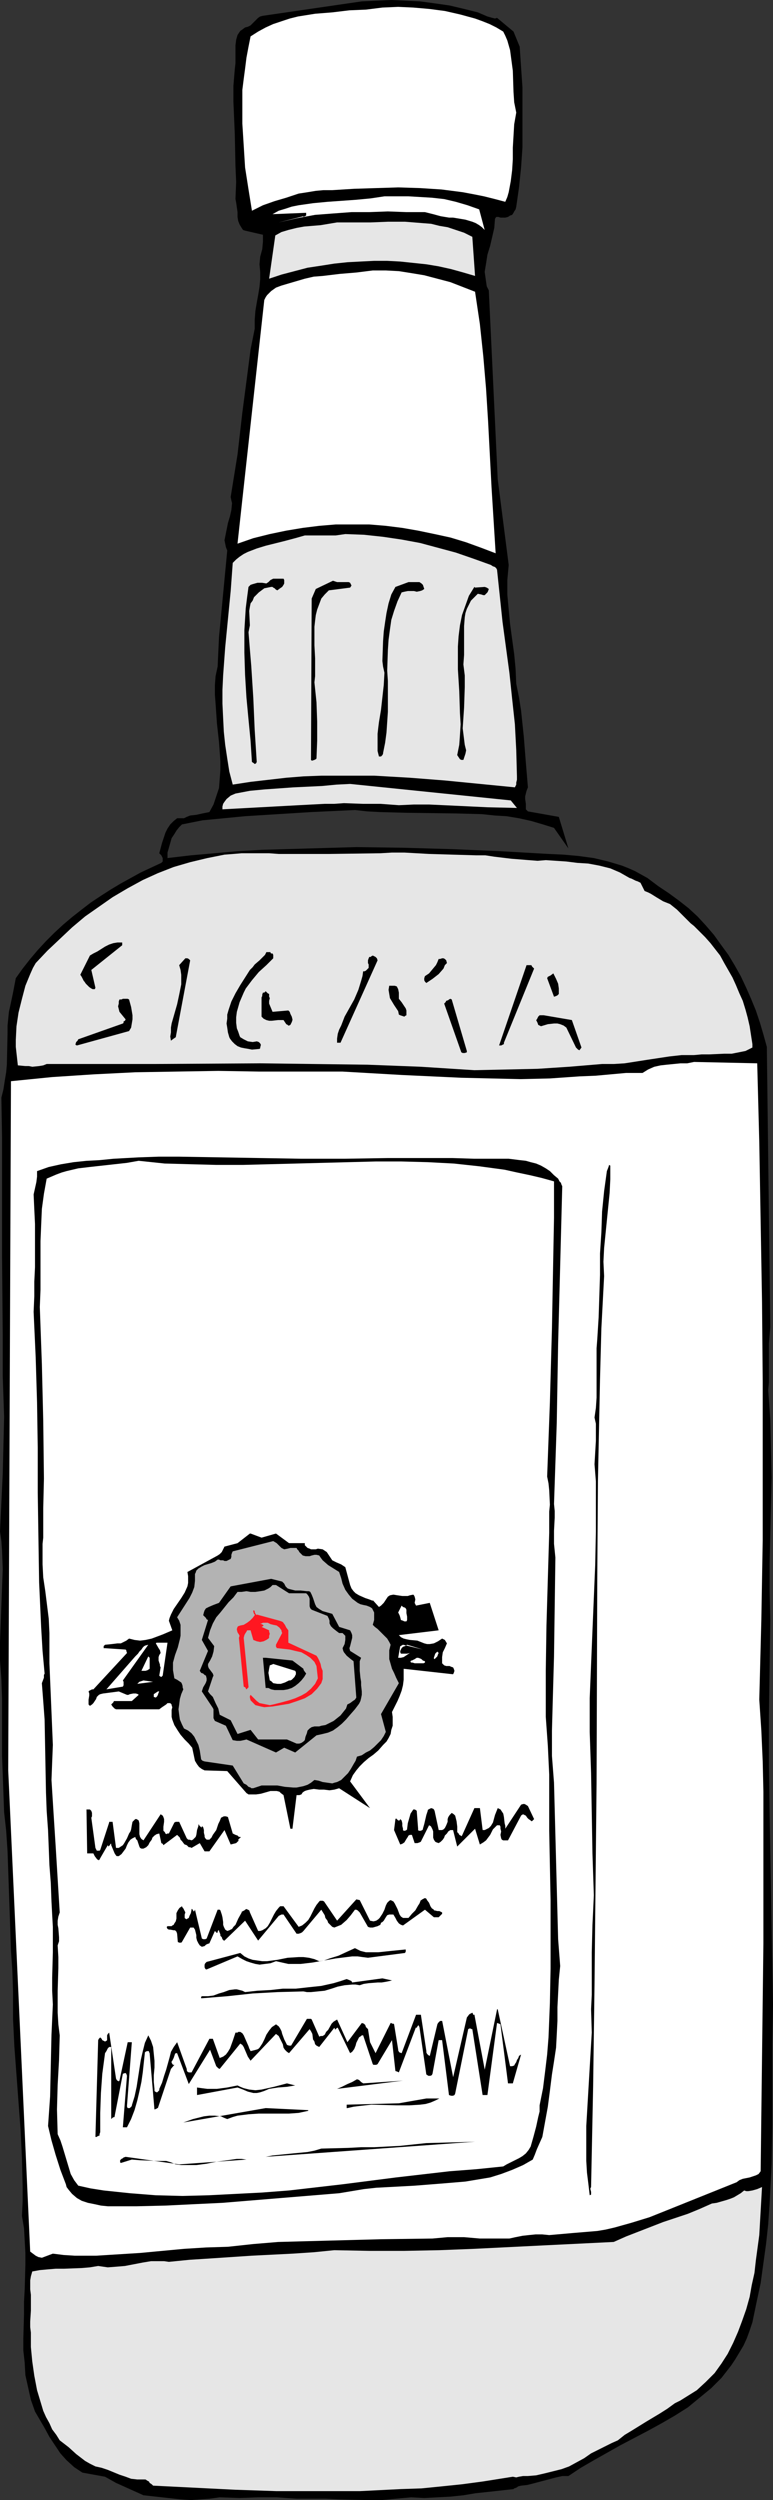 <?xml version="1.0" encoding="UTF-8" standalone="no"?>
<svg
   version="1.0"
   width="48.159mm"
   height="155.711mm"
   id="svg57"
   sodipodi:docname="Alcoholic Beverages 08.wmf"
   xmlns:inkscape="http://www.inkscape.org/namespaces/inkscape"
   xmlns:sodipodi="http://sodipodi.sourceforge.net/DTD/sodipodi-0.dtd"
   xmlns="http://www.w3.org/2000/svg"
   xmlns:svg="http://www.w3.org/2000/svg">
  <rect width="100%" height="100%" fill="#333333" stroke="none"/>
  <sodipodi:namedview
     id="namedview57"
     pagecolor="#ffffff"
     bordercolor="#000000"
     borderopacity="0.25"
     inkscape:showpageshadow="2"
     inkscape:pageopacity="0.0"
     inkscape:pagecheckerboard="0"
     inkscape:deskcolor="#d1d1d1"
     inkscape:document-units="mm" />
  <defs
     id="defs1">
    <pattern
       id="WMFhbasepattern"
       patternUnits="userSpaceOnUse"
       width="6"
       height="6"
       x="0"
       y="0" />
  </defs>
  <path
     style="fill:#000000;fill-opacity:1;fill-rule:evenodd;stroke:none"
     d="M 85.19,0.323 88.585,0.162 92.141,0 l 3.395,0.162 3.395,0.162 3.556,0.485 3.395,0.485 3.395,0.808 3.233,0.808 1.132,0.485 1.132,0.485 1.132,0.323 0.647,0.162 0.485,-0.162 3.88,3.232 1.455,3.555 0.323,4.848 0.323,4.686 v 4.686 4.686 4.848 l -0.323,4.686 -0.485,4.686 -0.647,4.525 -0.162,0.646 -0.323,0.485 -0.162,0.323 -0.323,0.485 -0.485,0.162 -0.485,0.323 -0.647,0.162 h -0.485 -0.647 l -0.485,-0.162 h -0.485 l -0.162,0.162 -0.162,0.323 -0.162,2.101 -0.485,2.101 -0.485,2.101 -0.647,2.101 -0.323,2.101 -0.323,1.939 0.162,1.131 0.162,1.131 0.162,1.131 0.485,0.97 2.101,44.438 2.586,20.199 -0.162,1.778 -0.162,1.778 v 3.393 l 0.323,3.555 0.323,3.393 0.485,3.555 0.485,3.555 0.323,3.393 0.162,3.555 0.647,3.232 0.485,3.07 0.323,3.07 0.323,3.07 0.485,6.14 0.485,5.817 -0.323,0.808 -0.162,0.646 -0.162,0.646 v 0.646 l 0.162,1.131 v 0.485 0.485 0.323 l 0.162,0.162 0.162,0.162 0.162,0.162 7.274,1.293 2.263,7.433 -3.395,-4.848 v 0 l -2.586,-0.808 -2.748,-0.808 -2.91,-0.646 -2.91,-0.485 -2.748,-0.162 -3.071,-0.323 -5.981,-0.162 -11.962,-0.162 -5.981,-0.162 -3.071,-0.162 -2.91,-0.323 -10.346,0.485 -10.346,0.646 -5.173,0.323 -5.011,0.485 -5.011,0.485 -4.85,0.97 -0.647,0.646 -0.647,0.808 -0.485,0.808 -0.647,0.97 -0.323,1.131 -0.323,1.131 -0.323,1.131 v 1.293 l 5.496,-0.646 5.496,-0.485 5.496,-0.485 5.658,-0.323 11.154,-0.323 11.154,-0.323 11.316,0.162 11.316,0.323 11.316,0.485 11.316,0.646 3.556,0.162 3.556,0.323 3.556,0.485 3.395,0.808 1.617,0.485 1.617,0.485 1.617,0.646 1.455,0.646 1.455,0.808 1.455,0.808 1.293,0.97 1.293,0.97 2.425,1.616 2.425,1.778 2.263,1.778 2.101,1.939 1.94,2.101 1.94,2.262 1.617,2.262 1.778,2.424 1.455,2.424 1.455,2.585 1.293,2.747 1.132,2.585 1.132,2.747 0.97,2.909 0.808,2.747 0.808,2.909 0.808,65.929 -0.162,1.939 -0.162,1.939 v 3.717 3.555 1.939 l -0.162,1.778 0.485,6.948 0.162,6.787 0.162,6.787 -0.162,6.787 -0.162,6.625 -0.162,6.787 v 6.625 l 0.162,6.787 -0.162,11.311 -0.162,11.473 v 11.311 l 0.162,11.311 0.808,45.084 -0.162,9.372 v 18.906 l -0.162,9.372 -0.485,9.372 -0.323,4.686 -0.485,4.525 -0.647,4.686 -0.647,4.686 -0.97,4.525 -0.97,4.686 -0.647,1.939 -0.647,1.778 -0.808,1.778 -0.97,1.616 -0.97,1.616 -0.97,1.454 -1.132,1.454 -1.132,1.454 -2.425,2.424 -2.748,2.262 -2.748,2.262 -3.071,1.939 -3.071,1.778 -3.233,1.778 -6.466,3.393 -6.304,3.555 -3.071,1.778 -2.91,1.939 h -1.455 l -1.455,0.323 -5.496,1.454 -1.293,0.323 -1.455,0.162 -0.647,0.162 -0.485,0.323 -0.485,0.162 -0.162,0.162 -2.91,0.323 -2.91,0.323 -3.071,0.323 -2.91,0.485 -3.071,0.323 -3.071,0.162 -3.071,0.162 -3.071,-0.162 -3.556,0.323 -3.395,0.323 h -3.395 l -6.628,-0.162 -3.233,-0.162 H 73.228 69.834 l -2.425,-0.162 -2.263,-0.162 h -4.365 l -4.365,0.162 -4.688,-0.162 -2.263,0.323 -2.263,0.162 -2.263,0.162 -2.425,-0.162 -4.365,-0.485 -4.365,-0.485 -6.466,-2.909 -2.586,-1.454 -5.335,-0.97 -0.97,-0.646 -0.97,-0.646 -1.778,-1.616 -1.455,-1.616 -1.293,-1.939 -1.293,-1.939 -1.132,-2.101 -2.263,-3.878 -0.97,-2.747 -0.647,-2.909 -0.647,-2.909 -0.162,-2.909 -0.323,-2.909 v -2.747 l 0.162,-5.817 v -2.909 l 0.162,-2.909 0.162,-5.817 v -2.747 l -0.162,-2.909 -0.162,-2.909 -0.485,-2.909 0.162,-3.393 v -3.393 l -0.162,-6.787 -0.323,-6.625 -0.97,-13.089 -0.485,-6.464 -0.323,-6.625 v -3.232 -3.232 L 2.91,463.928 2.586,459.242 2.263,449.708 1.94,440.497 1.778,435.811 1.455,430.964 0.97,426.601 0.808,422.076 0.647,417.713 0.485,413.35 v -8.888 -4.525 L 0.323,395.252 0,390.889 v -4.363 L 0.323,377.962 0.485,373.599 0.647,369.397 0.485,365.034 0.323,362.772 0,360.51 l 0.323,-6.787 0.323,-6.787 0.162,-6.625 0.162,-6.787 -0.323,-9.534 v -9.372 L 0.485,295.873 v -18.583 -9.372 l -0.162,-9.534 0.485,-1.939 0.323,-2.101 0.323,-1.939 0.162,-1.778 0.162,-7.433 v -1.778 l 0.162,-1.616 0.162,-1.616 0.323,-1.454 0.647,-3.07 0.647,-3.393 1.617,-2.262 1.778,-2.262 1.778,-2.101 1.94,-2.101 1.94,-1.939 2.101,-1.939 2.101,-1.778 2.263,-1.778 2.101,-1.616 2.425,-1.616 2.263,-1.454 2.425,-1.454 4.688,-2.585 4.85,-2.262 0.323,-0.323 v -0.323 -0.323 -0.162 l -0.323,-0.646 -0.485,-0.485 0.647,-2.424 0.808,-2.424 0.485,-0.97 0.647,-0.97 0.808,-0.808 0.808,-0.646 h 1.617 l 0.647,-0.323 0.808,-0.323 1.455,-0.162 1.455,-0.323 1.617,-0.323 0.97,-1.778 0.647,-1.939 0.647,-1.939 0.162,-2.101 0.162,-2.101 v -2.101 l -0.162,-2.262 -0.162,-2.262 -0.485,-4.363 -0.323,-4.686 -0.162,-2.101 v -2.262 l 0.162,-2.101 0.485,-2.262 0.323,-6.948 0.647,-6.787 1.293,-13.574 -0.323,-0.808 -0.162,-0.808 -0.162,-0.808 0.162,-0.808 0.323,-1.616 0.323,-1.616 0.485,-1.616 0.323,-1.454 0.162,-1.616 -0.162,-0.646 -0.162,-0.808 0.808,-5.009 0.808,-5.009 1.132,-9.857 1.293,-9.857 0.647,-5.009 0.97,-4.848 v -2.101 l 0.162,-2.101 0.323,-1.939 0.323,-1.778 0.323,-1.939 0.162,-1.778 v -1.778 l -0.162,-1.778 0.162,-1.778 0.485,-1.778 0.162,-1.778 V 56.072 55.264 L 57.71,54.295 57.225,54.133 56.901,53.648 56.416,52.84 56.093,52.032 55.931,51.063 V 49.932 L 55.608,47.669 55.447,46.861 55.608,42.822 55.447,39.105 55.285,31.51 54.962,23.915 V 20.199 l 0.323,-3.878 0.162,-1.454 v -1.293 -1.454 -1.454 L 55.608,9.372 55.931,8.241 56.255,7.756 56.578,7.272 57.063,6.948 57.71,6.464 58.356,6.302 59.003,5.979 59.973,5.009 60.781,4.201 61.266,3.878 61.913,3.717 Z"
     id="path1" />
  <path
     style="fill:#ffffff;fill-opacity:1;fill-rule:evenodd;stroke:none"
     d="m 90.04,1.778 3.718,-0.162 3.556,0.162 3.718,0.323 3.718,0.485 3.556,0.808 3.556,0.97 1.778,0.646 1.617,0.646 1.617,0.808 1.617,0.97 0.485,0.97 0.485,1.131 0.323,1.131 0.323,1.131 0.323,2.424 0.323,2.424 0.162,5.009 0.162,2.424 0.485,2.424 -0.485,2.747 -0.162,2.747 -0.162,2.747 v 2.747 l -0.162,2.585 -0.323,2.585 -0.485,2.585 -0.323,1.131 -0.485,1.131 -2.425,-0.646 -2.586,-0.646 -2.425,-0.485 -2.586,-0.485 -5.011,-0.646 -5.011,-0.323 -5.173,-0.162 -5.173,0.162 -5.173,0.162 -5.173,0.323 h -0.97 -1.132 l -1.778,0.162 -1.94,0.323 -2.101,0.323 -2.91,0.97 -2.748,0.808 -2.748,0.97 -1.293,0.646 -1.293,0.646 -0.808,-5.009 -0.808,-5.171 -0.323,-5.171 -0.323,-5.171 v -5.333 -2.585 l 0.323,-2.585 0.323,-2.424 0.323,-2.585 0.485,-2.585 0.485,-2.424 1.778,-1.131 1.778,-0.97 1.778,-0.808 1.94,-0.646 1.94,-0.646 1.94,-0.485 4.041,-0.646 4.041,-0.323 4.041,-0.485 3.88,-0.162 z"
     id="path2" />
  <path
     style="fill:#ffffff;fill-opacity:1;fill-rule:evenodd;stroke:none"
     d="m 90.525,46.215 h 5.658 l 2.748,0.162 2.748,0.162 2.91,0.323 2.748,0.646 2.748,0.808 2.748,0.97 1.293,4.848 -0.647,-0.646 -0.647,-0.485 -0.808,-0.485 -0.808,-0.323 -1.617,-0.485 -1.94,-0.323 -0.97,-0.162 h -0.97 l -1.94,-0.323 -1.778,-0.485 -1.94,-0.485 h -4.365 l -4.365,-0.162 -4.365,0.162 h -4.203 l -4.365,0.323 -4.203,0.323 -4.365,0.808 -4.203,0.97 5.819,-1.454 v 0.162 l 0.323,-0.162 0.323,-0.162 v -0.323 -0.323 l -7.921,0.323 1.455,-0.808 1.617,-0.485 1.455,-0.485 1.617,-0.323 3.395,-0.485 3.395,-0.323 6.789,-0.485 3.395,-0.323 z"
     id="path3" />
  <path
     style="fill:#e6e6e6;fill-opacity:1;fill-rule:evenodd;stroke:none"
     d="m 79.371,52.356 h 3.88 4.041 l 4.041,-0.162 h 4.041 l 4.041,0.323 2.101,0.162 1.94,0.485 1.94,0.323 1.94,0.646 1.94,0.646 1.94,0.97 0.647,9.211 -2.748,-0.808 -2.91,-0.808 -2.91,-0.646 -2.91,-0.485 -3.071,-0.323 -3.071,-0.323 -3.071,-0.162 h -3.071 l -3.233,0.162 -3.071,0.162 -3.071,0.323 -3.071,0.485 -3.233,0.485 -3.071,0.808 -3.071,0.808 -2.91,0.97 1.455,-10.18 1.455,-0.808 1.617,-0.485 1.94,-0.485 1.778,-0.323 1.94,-0.162 1.94,-0.162 1.94,-0.323 z"
     id="path4" />
  <path
     style="fill:#ffffff;fill-opacity:1;fill-rule:evenodd;stroke:none"
     d="m 87.777,63.667 h 3.071 l 3.071,0.162 3.071,0.485 2.91,0.485 3.071,0.808 3.071,0.808 2.91,1.131 2.91,1.131 1.132,7.595 0.808,7.595 0.647,7.595 0.485,7.756 0.808,15.513 0.97,15.513 -3.395,-1.293 -3.556,-1.293 -3.718,-1.131 -3.718,-0.808 -3.88,-0.808 -3.718,-0.646 -3.88,-0.485 -3.88,-0.323 h -4.041 -3.88 l -3.88,0.323 -3.88,0.485 -3.88,0.646 -3.88,0.808 -3.88,0.97 -3.718,1.293 1.132,-10.342 5.173,-47.023 0.323,-0.646 0.323,-0.485 0.97,-0.97 1.132,-0.808 1.293,-0.485 2.748,-0.808 2.748,-0.808 2.101,-0.485 2.101,-0.162 4.041,-0.485 3.88,-0.323 z"
     id="path5" />
  <path
     style="fill:#e6e6e6;fill-opacity:1;fill-rule:evenodd;stroke:none"
     d="m 81.311,125.718 4.365,0.162 4.526,0.485 4.365,0.646 4.365,0.808 4.203,1.131 4.203,1.131 4.203,1.454 4.041,1.454 0.485,0.323 0.485,0.162 0.323,0.323 0.162,0.323 0.647,6.14 0.647,6.14 0.808,5.979 0.808,5.979 0.647,6.14 0.647,5.979 0.323,6.14 0.162,6.14 v 0.808 l -0.162,0.646 v 0.485 l -0.323,0.646 -16.488,-1.616 -8.244,-0.646 -8.406,-0.485 h -4.041 -4.203 -4.203 l -4.203,0.162 -4.041,0.323 -4.203,0.485 -4.203,0.485 -4.203,0.646 -0.808,-3.07 -0.485,-3.07 -0.485,-3.232 -0.323,-3.07 -0.162,-3.232 -0.162,-3.393 v -3.232 l 0.162,-3.393 0.485,-6.625 0.647,-6.625 0.647,-6.625 0.485,-6.625 0.808,-0.808 0.808,-0.646 0.97,-0.646 0.97,-0.485 2.101,-0.808 2.101,-0.646 4.526,-1.131 2.425,-0.646 2.263,-0.646 h 2.586 2.425 2.263 z"
     id="path6" />
  <path
     style="fill:#000000;fill-opacity:1;fill-rule:evenodd;stroke:none"
     d="m 64.984,136.221 h 1.778 l 0.162,0.323 v 0.485 0.323 l -0.162,0.323 -0.323,0.485 -0.485,0.323 -0.647,0.485 -0.323,-0.162 -0.162,-0.162 -0.162,-0.162 -0.323,-0.162 -0.162,-0.162 h -0.323 l -0.808,0.162 -0.808,0.162 -0.647,0.485 -0.647,0.485 -0.485,0.485 -0.647,0.646 -0.323,0.808 -0.485,0.646 -0.162,0.808 -0.162,0.97 0.162,3.393 -0.162,0.808 -0.162,0.808 0.323,4.04 0.323,3.878 0.485,7.595 0.323,7.433 0.485,7.595 -0.162,0.323 -0.323,0.162 -0.162,-0.162 -0.485,-0.323 -0.323,-5.009 -0.485,-5.009 -0.485,-5.171 -0.323,-5.333 -0.162,-5.171 v -5.332 l 0.323,-5.171 0.323,-2.585 0.323,-2.424 0.485,-0.485 0.485,-0.162 1.132,-0.323 h 1.132 l 0.97,0.162 0.485,-0.323 0.485,-0.485 0.647,-0.323 h 0.323 z"
     id="path7" />
  <path
     style="fill:#000000;fill-opacity:1;fill-rule:evenodd;stroke:none"
     d="m 79.371,137.029 h 2.425 0.323 l 0.323,0.162 0.162,0.323 0.162,0.323 -0.323,0.485 -5.011,0.646 -0.97,0.97 -0.808,0.97 -0.485,1.293 -0.485,1.293 -0.323,1.293 -0.162,1.293 -0.162,1.454 v 1.454 2.909 l 0.162,3.07 v 2.909 1.293 l -0.162,1.454 0.485,4.686 0.162,4.525 v 4.525 l -0.162,4.201 -0.162,0.162 -0.323,0.162 -0.485,0.162 h -0.162 l -0.162,-0.162 0.162,-37.974 0.97,-2.262 4.041,-1.939 z"
     id="path8" />
  <path
     style="fill:#000000;fill-opacity:1;fill-rule:evenodd;stroke:none"
     d="m 96.183,137.029 h 2.586 l 0.485,0.323 0.323,0.323 0.162,0.485 0.162,0.485 -0.485,0.323 -0.485,0.162 -0.808,0.162 -0.647,-0.162 h -1.455 l -0.808,0.162 -0.647,0.162 -0.97,2.101 -0.808,2.262 -0.647,2.101 -0.323,2.262 -0.323,2.424 -0.162,2.424 -0.162,4.848 0.162,2.424 v 7.272 l -0.162,2.424 -0.162,2.424 -0.323,2.424 -0.485,2.424 v 0.162 l -0.162,0.323 -0.323,0.323 h -0.162 -0.323 l -0.323,-1.293 v -1.293 -1.293 -1.454 l 0.162,-1.454 0.162,-1.293 0.485,-2.909 0.323,-2.909 0.323,-2.909 0.162,-2.909 -0.323,-1.454 -0.162,-1.293 0.162,-4.686 0.162,-2.262 0.323,-2.262 0.323,-2.101 0.485,-2.262 0.647,-2.101 0.97,-1.778 z"
     id="path9" />
  <path
     style="fill:#000000;fill-opacity:1;fill-rule:evenodd;stroke:none"
     d="m 111.863,138.322 2.263,-0.162 0.485,0.162 0.485,0.323 -0.162,0.485 -0.162,0.323 -0.323,0.323 -0.323,0.323 h -0.323 l -0.485,-0.162 -0.808,-0.162 -0.808,0.808 -0.808,0.808 -0.485,0.97 -0.485,0.97 -0.323,0.97 -0.162,0.97 -0.162,2.101 v 2.262 2.262 2.262 l -0.162,2.262 0.323,2.585 v 2.747 l -0.162,4.848 -0.162,2.424 -0.162,2.424 0.323,2.585 0.162,1.293 0.323,1.293 -0.162,0.808 -0.162,0.485 -0.323,0.97 h -0.485 l -0.323,-0.162 -0.323,-0.485 -0.323,-0.485 0.485,-2.424 0.162,-2.262 0.162,-2.585 -0.162,-2.585 -0.162,-5.171 -0.323,-5.171 v -2.585 -2.747 l 0.162,-2.424 0.323,-2.585 0.485,-2.424 0.808,-2.262 0.808,-2.262 1.293,-2.101 z"
     id="path10" />
  <path
     style="fill:#e6e6e6;fill-opacity:1;fill-rule:evenodd;stroke:none"
     d="m 82.442,184.537 37.826,3.878 1.455,1.778 -6.951,-0.162 -6.789,-0.323 -6.951,-0.323 h -3.556 l -3.556,0.162 -4.365,-0.323 h -4.203 l -4.365,-0.162 -2.263,0.162 h -2.263 l -6.143,0.323 -5.981,0.323 -5.981,0.323 -5.981,0.323 v -0.646 l 0.162,-0.646 0.323,-0.485 0.485,-0.646 0.97,-0.808 1.132,-0.485 3.395,-0.646 3.395,-0.323 6.789,-0.485 6.789,-0.323 3.395,-0.323 z"
     id="path11" />
  <path
     style="fill:#e6e6e6;fill-opacity:1;fill-rule:evenodd;stroke:none"
     d="m 65.631,201.019 h 11.962 l 11.962,-0.162 2.748,-0.162 h 2.91 l 5.819,0.323 5.496,0.162 5.658,0.162 h 2.101 l 2.101,0.323 4.041,0.485 4.041,0.323 2.101,0.162 1.94,-0.162 2.425,0.162 2.425,0.162 2.586,0.323 2.586,0.162 2.586,0.485 2.586,0.646 1.132,0.485 1.132,0.485 1.132,0.646 1.132,0.646 0.485,0.162 0.323,0.162 0.647,0.323 0.485,0.162 0.647,0.323 0.97,1.939 0.808,0.323 0.647,0.323 1.293,0.808 1.617,0.97 0.808,0.323 0.808,0.323 0.808,0.646 0.808,0.646 1.293,1.293 1.293,1.293 0.647,0.646 0.808,0.646 1.293,1.293 1.293,1.293 1.293,1.454 1.132,1.454 1.132,1.454 0.97,1.778 1.94,3.393 0.808,1.778 0.808,1.939 0.808,1.778 0.647,2.101 0.485,1.778 0.485,2.101 0.323,2.101 0.323,2.101 v 0.808 l -1.617,0.808 -1.617,0.323 -1.617,0.323 h -1.778 l -3.556,0.162 h -1.778 l -1.778,0.162 h -2.91 l -2.91,0.323 -5.335,0.808 -5.173,0.808 -2.586,0.162 h -2.748 l -7.759,0.646 -7.436,0.485 -7.436,0.162 -7.436,0.162 -12.609,-0.808 -12.609,-0.485 -12.609,-0.162 -12.609,-0.162 -25.218,0.162 H 10.992 l -0.808,0.323 -0.97,0.162 -1.617,0.162 -0.808,-0.162 H 5.981 L 4.203,250.789 4.041,249.335 3.88,247.881 3.718,246.426 v -1.616 l 0.162,-3.232 0.485,-3.232 0.808,-3.232 0.808,-3.07 1.132,-2.747 0.647,-1.454 0.647,-1.131 2.748,-2.909 2.91,-2.747 2.91,-2.747 3.071,-2.585 3.233,-2.262 3.233,-2.262 3.556,-2.101 3.556,-1.939 3.556,-1.616 3.718,-1.454 3.88,-1.131 4.041,-0.97 4.041,-0.808 2.101,-0.162 1.94,-0.162 h 2.101 2.263 2.101 z"
     id="path12" />
  <path
     style="fill:#000000;fill-opacity:1;fill-rule:evenodd;stroke:none"
     d="m 28.774,221.865 v 0.646 l -7.274,5.817 0.97,4.201 -0.162,0.323 h -0.485 l -0.323,-0.162 -0.485,-0.323 -0.808,-0.808 -0.323,-0.485 -0.162,-0.162 -0.162,-0.323 -0.162,-0.323 -0.162,-0.323 -0.323,-0.485 2.263,-4.525 0.808,-0.485 0.97,-0.485 1.778,-1.131 0.97,-0.485 0.97,-0.323 0.97,-0.162 z"
     id="path13" />
  <path
     style="fill:#000000;fill-opacity:1;fill-rule:evenodd;stroke:none"
     d="m 63.529,224.127 h 0.162 v 0.162 l 0.162,0.162 h 0.323 l 0.162,0.323 v 0.323 0.485 l -1.617,1.616 -1.778,1.616 -1.617,1.939 -1.455,1.939 -0.485,0.97 -0.485,1.131 -0.485,1.131 -0.323,1.131 -0.323,1.131 -0.162,1.293 v 1.293 l 0.162,1.293 0.323,0.808 0.162,0.485 0.162,0.485 0.162,0.323 0.808,0.485 0.97,0.485 1.132,0.162 0.97,-0.162 0.485,0.162 0.162,0.162 0.162,0.162 0.162,0.323 -0.162,0.646 v 0.162 l -0.162,0.162 -1.778,0.162 -0.808,-0.162 -0.97,-0.162 -0.808,-0.162 -0.808,-0.323 -0.647,-0.485 -0.647,-0.646 -0.485,-0.646 -0.162,-0.323 v 0 l -0.323,-1.131 -0.162,-1.131 -0.162,-0.97 0.162,-1.131 v -0.97 l 0.323,-1.131 0.647,-1.939 0.97,-1.939 1.132,-1.939 1.132,-1.778 1.132,-1.778 0.647,-0.646 0.485,-0.646 1.132,-0.97 0.97,-0.97 0.323,-0.323 0.323,-0.646 z"
     id="path14" />
  <path
     style="fill:#000000;fill-opacity:1;fill-rule:evenodd;stroke:none"
     d="m 87.777,224.935 0.323,0.162 0.323,0.162 0.323,0.323 0.162,0.485 -8.729,19.391 h -0.808 v -0.97 l 0.162,-1.131 0.323,-0.97 0.485,-0.97 0.808,-2.101 2.263,-4.04 0.97,-2.262 0.647,-2.101 0.323,-1.131 0.162,-1.131 h 0.323 l 0.323,-0.162 0.485,-0.485 0.162,-0.162 v -0.323 -0.485 l -0.162,-0.323 v -0.323 -0.323 l 0.162,-0.485 0.162,-0.323 h 0.323 l 0.162,-0.162 z"
     id="path15" />
  <path
     style="fill:#000000;fill-opacity:1;fill-rule:evenodd;stroke:none"
     d="m 43.969,225.581 h 0.162 l 0.323,0.162 0.162,0.162 0.162,0.162 -3.395,18.098 -0.485,0.323 -0.647,0.485 -0.162,-0.97 0.162,-0.97 v -1.131 l 0.162,-0.97 0.647,-2.262 0.647,-2.262 0.485,-2.262 0.485,-2.424 v -1.131 -1.131 l -0.162,-1.131 -0.323,-1.131 1.455,-1.616 z"
     id="path16" />
  <path
     style="fill:#000000;fill-opacity:1;fill-rule:evenodd;stroke:none"
     d="m 104.104,225.581 h 0.323 l 0.323,0.162 0.323,0.323 0.162,0.646 -0.485,0.485 -0.323,0.808 -1.132,1.293 -1.455,1.131 -1.455,0.97 -0.162,-0.162 -0.162,-0.162 -0.162,-0.323 v -0.485 l 0.162,-0.485 0.97,-0.646 0.808,-0.97 0.808,-0.97 0.323,-0.646 0.323,-0.808 h 0.323 z"
     id="path17" />
  <path
     style="fill:#000000;fill-opacity:1;fill-rule:evenodd;stroke:none"
     d="m 124.957,227.197 h 0.162 l 0.162,0.323 0.162,0.162 0.323,0.323 -7.113,17.452 v 0.323 l -0.323,0.162 -0.323,0.162 h -0.485 v 0 l 6.466,-18.906 z"
     id="path18" />
  <path
     style="fill:#000000;fill-opacity:1;fill-rule:evenodd;stroke:none"
     d="m 130.453,229.459 0.485,0.97 0.485,1.131 0.162,1.131 v 1.293 l -0.323,0.323 -0.323,0.162 -0.485,0.162 -1.617,-4.363 0.162,-0.323 0.323,-0.162 0.323,-0.162 0.647,-0.485 z"
     id="path19" />
  <path
     style="fill:#000000;fill-opacity:1;fill-rule:evenodd;stroke:none"
     d="m 92.626,232.045 h 0.323 l 0.485,0.162 0.323,0.646 0.162,0.808 v 0.646 0.808 l 0.647,0.808 0.647,0.97 0.323,0.485 0.162,0.485 v 0.485 0.646 l -0.323,0.162 -0.162,0.162 -0.485,-0.162 -0.485,-0.162 -0.323,-0.162 -0.162,-0.808 -0.97,-1.454 -0.485,-0.808 -0.485,-0.808 -0.162,-0.97 -0.162,-0.97 0.162,-0.97 z"
     id="path20" />
  <path
     style="fill:#000000;fill-opacity:1;fill-rule:evenodd;stroke:none"
     d="m 62.559,233.338 0.162,0.162 0.162,0.162 0.162,0.162 0.323,0.162 v 0.646 l 0.162,0.323 -0.162,0.646 v 0.646 l 0.808,1.939 3.718,-0.323 0.323,0.323 0.162,0.485 0.323,0.646 0.162,0.646 v 0.162 l -0.162,0.485 -0.162,0.323 -0.162,0.323 -0.323,0.162 h -0.162 l -0.162,-0.162 -0.323,-0.162 -0.323,-0.485 -0.323,-0.485 h -0.647 -0.647 l -1.455,0.162 h -0.647 l -0.647,-0.162 -0.647,-0.323 -0.485,-0.485 v -4.201 -0.323 l 0.162,-0.323 v -0.323 l 0.162,-0.485 v 0 h 0.162 0.162 z"
     id="path21" />
  <path
     style="fill:#000000;fill-opacity:1;fill-rule:evenodd;stroke:none"
     d="m 28.936,235.115 h 0.323 0.323 0.485 l 0.323,0.162 0.485,1.778 0.323,1.939 v 0.97 l -0.162,0.97 -0.162,0.97 -0.485,0.808 -12.286,3.393 v 0 l -0.323,-0.162 v -0.162 l 0.162,-0.485 0.162,-0.162 0.162,-0.162 0.162,-0.323 10.507,-3.717 0.162,-0.162 v -0.323 l 0.323,-0.162 0.162,-0.323 -1.455,-1.778 -0.162,-0.646 -0.162,-0.646 0.162,-0.646 v -0.485 l 0.162,-0.485 h 0.485 z"
     id="path22" />
  <path
     style="fill:#000000;fill-opacity:1;fill-rule:evenodd;stroke:none"
     d="m 106.367,235.277 3.556,12.119 v 0.323 l -0.485,0.162 h -0.485 l -0.323,-0.162 -4.041,-11.473 0.323,-0.323 0.162,-0.323 0.485,-0.162 0.162,-0.162 0.323,-0.162 z"
     id="path23" />
  <path
     style="fill:#000000;fill-opacity:1;fill-rule:evenodd;stroke:none"
     d="m 128.028,238.993 6.628,1.131 2.263,6.464 -0.485,0.646 -0.323,-0.162 -0.485,-0.485 -2.263,-4.686 -0.647,-0.485 -0.808,-0.323 -0.647,-0.162 h -0.808 l -1.455,0.162 -1.617,0.485 -0.323,-0.162 -0.323,-0.162 -0.162,-0.485 -0.323,-0.646 0.162,-0.162 0.162,-0.323 0.162,-0.323 0.323,-0.323 z"
     id="path24" />
  <path
     style="fill:#ffffff;fill-opacity:1;fill-rule:evenodd;stroke:none"
     d="m 163.43,249.981 14.872,0.323 0.485,18.583 0.323,18.745 0.323,18.745 0.162,18.745 v 18.745 18.745 l -0.323,18.745 -0.485,18.745 0.485,7.272 0.323,7.272 0.162,7.11 v 7.11 28.602 l -0.647,53.648 v 0 l -0.485,0.646 -0.647,0.323 -1.455,0.485 -1.617,0.323 -0.808,0.323 -0.647,0.485 -16.488,6.625 -4.041,1.616 -4.203,1.293 -4.041,1.131 -2.101,0.485 -1.94,0.323 -5.819,0.485 -5.496,0.485 -1.617,-0.162 h -1.617 l -1.617,0.162 -1.455,0.162 -1.617,0.323 -1.455,0.323 h -1.617 -1.617 -3.718 l -3.718,-0.323 h -3.88 l -1.778,0.162 -1.778,0.162 -12.124,0.162 -12.124,0.323 -6.143,0.162 -5.981,0.162 -5.819,0.485 -5.981,0.646 -5.173,0.162 -5.173,0.323 -10.346,0.97 -5.173,0.323 -5.173,0.323 h -5.011 l -2.586,-0.162 -2.586,-0.323 -2.586,0.97 -0.808,-0.162 -0.647,-0.323 -0.647,-0.485 -0.647,-0.485 -5.173,-113.275 0.647,-162.237 4.85,-0.485 4.85,-0.485 9.861,-0.646 9.699,-0.485 9.699,-0.162 9.861,-0.162 9.699,0.162 h 9.861 9.699 l 14.064,0.808 6.951,0.323 6.951,0.323 6.951,0.162 6.951,0.162 6.951,-0.162 6.951,-0.485 3.88,-0.162 3.556,-0.323 3.556,-0.323 h 1.94 1.94 l 1.293,-0.808 1.455,-0.646 1.455,-0.323 1.455,-0.162 3.233,-0.323 h 1.617 z"
     id="path25" />
  <path
     style="fill:#000000;fill-opacity:1;fill-rule:evenodd;stroke:none"
     d="m 32.654,272.443 4.688,-0.162 h 4.85 l 9.537,0.162 9.537,0.162 9.699,0.162 h 5.173 5.011 l 10.184,-0.162 h 10.022 5.173 l 5.173,0.162 h 2.748 2.586 2.748 l 2.586,0.323 1.455,0.162 1.132,0.323 1.293,0.323 1.132,0.485 1.132,0.646 0.97,0.646 0.97,0.97 0.97,0.808 0.323,0.646 0.323,0.323 0.162,0.485 0.162,0.323 -0.485,18.583 -0.485,18.421 -0.162,9.372 -0.162,9.372 -0.323,9.534 -0.323,9.534 0.162,1.616 v 1.616 l -0.162,3.07 v 3.07 l 0.162,1.616 0.162,1.616 -0.162,11.635 -0.162,11.635 -0.323,11.473 -0.162,5.979 v 5.979 l 0.485,6.302 0.162,6.14 0.647,24.562 0.162,6.14 0.485,6.302 -0.323,3.232 -0.162,3.232 -0.162,3.232 v 3.232 l -0.162,3.232 -0.162,3.07 -0.485,3.232 -0.485,3.07 -0.485,3.878 -0.485,3.717 -0.647,3.555 -0.647,3.555 -1.293,2.909 -0.485,1.293 -0.485,1.131 -2.263,1.293 -2.586,1.131 -2.586,0.97 -2.586,0.808 -2.91,0.485 -2.91,0.485 -5.819,0.485 -6.143,0.485 -5.981,0.323 -3.071,0.162 -2.91,0.323 -2.91,0.485 -2.91,0.485 -13.74,1.131 -13.74,1.131 -6.789,0.323 -6.628,0.323 -6.789,0.162 h -6.789 l -1.617,-0.162 -1.455,-0.323 -1.617,-0.323 -1.455,-0.485 -1.132,-0.646 -1.132,-0.97 -0.808,-0.97 -0.485,-0.646 -0.162,-0.646 -1.293,-3.393 -1.132,-3.555 -0.97,-3.393 -0.808,-3.393 0.485,-6.948 0.323,-14.543 0.323,-7.11 -0.162,-3.232 v -3.07 l 0.162,-5.979 v -5.979 l -0.162,-2.909 -0.162,-3.07 -0.162,-4.363 -0.323,-4.201 -0.162,-4.201 -0.162,-4.04 -0.323,-4.525 -0.162,-4.363 -0.162,-8.564 -0.162,-8.564 -0.323,-4.363 -0.323,-4.201 0.485,-1.293 v -0.646 l 0.162,-0.323 -0.485,-5.333 -0.323,-5.494 -0.485,-10.665 -0.162,-10.503 -0.162,-10.665 v -10.503 l -0.162,-10.665 -0.323,-10.665 -0.485,-10.665 0.162,-3.717 v -3.393 l 0.162,-3.393 v -3.393 -6.787 l -0.162,-3.393 -0.162,-3.555 0.323,-1.454 0.323,-1.454 0.162,-1.293 v -1.293 l 2.748,-0.97 2.91,-0.646 2.91,-0.485 3.071,-0.323 3.071,-0.162 3.233,-0.323 z"
     id="path26" />
  <path
     style="fill:#ffffff;fill-opacity:1;fill-rule:evenodd;stroke:none"
     d="m 32.654,273.251 6.143,0.646 5.981,0.162 6.143,0.162 h 6.304 l 12.447,-0.323 12.447,-0.323 6.304,-0.162 h 6.143 l 6.143,0.162 6.143,0.323 5.981,0.646 5.981,0.808 2.91,0.646 3.071,0.646 2.748,0.646 2.91,0.808 v 8.564 l -0.162,8.564 -0.323,17.452 -0.485,17.452 -0.647,17.452 0.323,1.616 0.162,1.616 0.162,3.393 -0.162,1.616 v 1.616 3.393 l -0.323,10.827 -0.323,10.988 -0.162,10.665 v 5.494 5.333 l 0.485,6.787 0.323,6.787 v 6.625 6.625 l 0.323,16.321 v 8.08 8.08 l -0.162,8.08 -0.323,8.08 -0.323,4.04 -0.485,4.04 -0.485,3.878 -0.808,4.04 v 1.454 l -0.323,1.293 -0.485,2.262 -0.647,2.424 -0.647,2.262 -0.485,0.808 -0.647,0.808 -0.808,0.646 -0.808,0.485 -0.97,0.485 -0.97,0.485 -0.97,0.485 -0.808,0.485 -6.304,0.646 -6.304,0.485 -12.609,1.454 -12.609,1.616 -12.609,1.454 -6.304,0.485 -6.304,0.323 -6.304,0.323 -6.143,0.162 -6.304,-0.162 -6.143,-0.485 -6.143,-0.646 -3.071,-0.485 -2.91,-0.646 -0.97,-1.293 -0.808,-1.454 -0.485,-1.616 -0.485,-1.616 -0.97,-3.232 -0.485,-1.454 -0.647,-1.454 -0.162,-5.817 0.162,-5.817 0.323,-5.817 0.162,-5.817 -0.323,-2.585 -0.162,-2.747 v -5.171 l 0.162,-5.332 v -2.585 l -0.162,-2.747 0.323,-0.97 v -0.97 l -0.162,-2.101 -0.162,-0.808 v -0.97 l 0.162,-0.97 0.323,-0.97 -0.485,-7.918 -0.485,-7.918 -0.485,-7.595 -0.485,-7.756 0.162,-4.201 0.162,-4.04 -0.162,-3.878 -0.162,-3.878 -0.162,-3.878 -0.323,-7.595 v -3.717 -3.393 l -0.162,-3.393 -0.808,-6.464 -0.485,-3.232 -0.162,-3.07 v -3.232 -1.616 l 0.162,-1.454 v -6.948 l 0.162,-6.948 -0.162,-13.574 -0.323,-13.412 -0.485,-13.412 0.162,-4.04 v -3.878 -7.595 l 0.162,-3.878 0.162,-3.717 0.485,-3.555 0.323,-1.778 0.323,-1.778 1.132,-0.485 1.132,-0.485 1.293,-0.485 1.132,-0.323 2.748,-0.646 2.748,-0.323 5.819,-0.646 2.91,-0.323 z"
     id="path27" />
  <path
     style="fill:#000000;fill-opacity:1;fill-rule:evenodd;stroke:none"
     d="m 143.708,274.382 v 3.232 l -0.162,3.232 -1.293,12.927 -0.162,3.232 0.162,3.393 -0.323,6.14 -0.323,6.14 -0.323,12.119 -0.485,23.754 -0.162,23.754 -0.162,47.508 -0.485,47.508 -0.323,23.754 -0.485,23.754 -0.162,0.323 v 0.162 l 0.162,0.646 v 0.323 0.323 l -0.323,0.162 -0.323,-2.747 -0.323,-2.585 -0.162,-2.747 v -2.747 -5.494 l 0.323,-5.494 0.323,-5.494 0.323,-5.494 0.323,-5.494 -0.162,-5.494 0.162,-3.393 v -3.393 -6.625 l 0.162,-6.464 0.162,-3.393 0.162,-3.555 -0.162,-5.009 -0.162,-4.848 -0.323,-18.906 -0.162,-4.848 -0.162,-4.848 v -7.918 l 0.323,-7.918 0.323,-7.918 0.323,-7.756 0.323,-7.756 0.162,-7.918 v -7.756 -4.04 l -0.323,-4.04 0.162,-2.747 0.162,-2.747 v -2.747 -1.293 l -0.323,-1.454 0.323,-2.262 0.162,-2.424 v -4.686 -4.525 -2.424 l 0.162,-2.101 0.323,-5.171 0.162,-5.009 0.162,-5.009 v -5.009 l 0.323,-5.009 0.162,-4.848 0.485,-4.848 0.647,-4.686 0.323,-0.808 0.162,-0.485 v -0.162 z"
     id="path28" />
  <path
     style="fill:#000000;fill-opacity:1;fill-rule:evenodd;stroke:none"
     d="m 59.003,360.995 2.586,0.97 3.395,-0.97 3.071,2.262 h 3.718 v 0.485 l 0.323,0.323 0.323,0.323 0.485,0.162 0.323,0.162 h 0.485 0.647 l 0.485,-0.162 1.132,0.162 0.485,0.323 0.485,0.323 0.323,0.485 0.323,0.485 0.323,0.485 0.323,0.485 0.97,0.485 1.132,0.485 0.485,0.323 0.485,0.323 1.132,4.201 0.323,0.808 0.485,0.646 0.485,0.485 0.808,0.485 1.455,0.646 0.97,0.323 0.808,0.323 v -0.162 l 1.455,1.616 0.485,-0.323 0.323,-0.323 0.323,-0.323 0.323,-0.485 0.323,-0.485 0.323,-0.485 0.485,-0.323 0.808,-0.162 0.97,0.162 1.132,0.162 h 1.293 l 0.485,-0.162 0.808,-0.162 0.162,0.162 0.162,0.323 0.162,0.646 -0.162,0.808 0.162,0.323 0.162,0.323 3.233,-0.646 2.101,6.464 -9.376,1.131 0.485,0.485 0.647,0.323 0.647,0.162 0.808,0.162 1.778,0.162 0.808,0.323 0.808,0.323 0.647,0.162 h 0.647 l 0.97,-0.162 0.97,-0.485 0.485,-0.323 0.485,-0.323 0.323,0.162 0.323,0.162 0.485,0.808 -0.485,1.131 -0.485,0.97 -0.162,1.131 v 0.485 0.485 0.485 l 0.323,0.323 0.162,0.162 0.485,0.162 h 0.808 l 0.323,0.162 0.485,0.162 0.162,0.323 0.162,0.485 -0.162,0.485 -0.162,0.323 -11.639,-1.293 v 1.293 1.293 l -0.162,1.293 -0.323,1.293 -0.485,1.293 -0.485,1.131 -0.647,1.293 -0.647,1.293 0.162,1.131 v 0.97 1.131 l -0.323,0.97 -0.162,0.97 -0.485,0.97 -0.485,0.808 -0.808,0.808 -1.132,1.293 -1.132,0.97 -1.132,0.808 -1.132,0.97 -0.97,0.97 -0.808,0.97 -0.808,1.131 -0.647,1.454 4.688,6.302 -7.274,-4.686 -1.132,0.323 -1.132,0.162 -1.293,-0.162 h -1.132 l -1.293,-0.162 -0.97,0.162 -0.647,0.162 -0.485,0.162 -0.485,0.323 -0.323,0.485 -0.485,0.162 H 70.157 69.995 69.834 l -0.97,7.918 h -0.485 l -1.617,-7.918 -0.647,-0.485 -0.323,-0.323 -0.647,-0.162 h -0.485 -0.97 l -1.132,0.323 -1.132,0.323 -1.132,0.162 h -1.132 -0.647 l -0.485,-0.323 -4.526,-5.171 -5.335,-0.162 -0.647,-0.323 -0.647,-0.485 -0.485,-0.646 -0.485,-0.808 -0.647,-3.07 -0.808,-0.97 -0.97,-0.97 -0.97,-1.131 -0.647,-0.97 -0.808,-1.293 -0.485,-1.293 -0.162,-0.646 v -0.808 -0.808 l 0.162,-0.646 -0.162,-0.485 v -0.162 l -0.323,-0.323 h -0.162 -0.485 l -0.323,0.323 -0.485,0.323 -0.485,0.323 -0.647,0.485 H 27.319 l -0.323,-0.162 -0.162,-0.162 -0.323,-0.323 -0.323,-0.485 0.162,-0.162 0.323,-0.323 0.162,-0.323 h 4.203 l 1.617,-1.454 -0.162,-0.162 -0.485,-0.162 h -0.647 l -0.808,0.162 -0.323,0.162 h -0.323 l -1.94,-0.808 -3.718,0.485 -0.647,0.162 -0.323,0.162 -0.485,0.485 -0.162,0.485 -0.647,0.97 -0.323,0.323 -0.485,0.323 -0.323,-0.323 v -0.323 -0.808 l 0.162,-0.97 v -0.485 l -0.162,-0.485 0.162,-0.162 0.323,-0.162 0.323,-0.162 h 0.323 l 7.921,-8.564 -0.162,-0.485 v -0.162 l -0.162,-0.162 -4.85,-0.323 h -0.323 v -0.323 -0.162 l 0.323,-0.323 1.617,-0.162 1.293,-0.162 h 0.808 l 0.647,-0.323 0.647,-0.323 0.647,-0.485 1.293,0.323 1.293,0.162 1.293,-0.162 1.455,-0.323 2.586,-0.97 1.132,-0.485 1.132,-0.485 -0.808,-2.262 0.162,-0.646 0.323,-0.808 0.647,-1.293 1.778,-2.585 0.808,-1.293 0.647,-1.454 0.162,-0.808 v -0.808 -0.808 l -0.162,-0.97 7.113,-3.878 0.485,-0.323 0.485,-0.485 0.323,-0.646 0.323,-0.646 3.071,-0.808 2.91,-2.262 z"
     id="path29" />
  <path
     style="fill:#b3b3b3;fill-opacity:1;fill-rule:evenodd;stroke:none"
     d="m 64.337,362.772 0.808,0.485 0.647,0.646 0.485,0.485 0.323,0.162 0.323,0.162 0.808,-0.162 0.647,-0.162 h 0.808 0.647 l 0.162,0.323 0.323,0.323 0.162,0.323 0.485,0.485 0.323,0.323 0.647,0.162 h 0.97 l 0.485,-0.162 0.647,-0.162 h 0.485 l 0.647,0.162 0.323,0.485 0.485,0.646 1.293,1.131 1.293,0.808 1.293,0.808 0.485,1.454 0.323,1.293 0.647,1.454 0.808,1.131 0.808,0.97 1.293,0.97 0.647,0.323 0.647,0.162 0.808,0.162 0.808,0.323 0.485,0.323 0.162,0.323 0.323,0.646 v 0.485 1.293 l -0.323,1.131 0.485,0.485 0.647,0.485 1.132,1.131 1.132,1.131 0.485,0.808 0.323,0.646 -0.323,1.293 v 1.131 0.97 l 0.323,1.131 0.323,1.131 0.485,0.97 0.485,1.131 0.647,1.293 -4.203,7.272 1.132,4.201 -0.485,0.97 -0.647,0.97 -0.808,0.808 -0.808,0.808 -0.97,0.808 -0.97,0.485 -0.97,0.646 -1.132,0.323 -0.323,0.97 -0.485,0.808 -0.647,1.131 -0.647,0.97 -0.808,0.808 -0.808,0.808 -0.97,0.485 -0.647,0.162 -0.485,0.162 -1.132,-0.162 -1.132,-0.162 -0.97,-0.323 -0.97,-0.162 -0.808,0.646 -0.808,0.485 -0.97,0.323 -0.808,0.162 -0.808,0.162 h -0.808 l -1.94,-0.162 -1.778,-0.323 h -1.94 -0.808 -0.97 l -0.97,0.323 -0.97,0.323 h -0.485 l -0.162,-0.162 -0.485,-0.162 -0.485,-0.485 -0.647,-0.323 -2.586,-4.201 -6.628,-0.97 -0.485,-0.162 -0.323,-0.323 -0.323,-2.101 -0.323,-1.293 -0.485,-0.97 -0.485,-0.97 -0.647,-0.808 -0.808,-0.646 -0.97,-0.485 -0.485,-0.97 -0.485,-1.131 -0.162,-1.131 -0.162,-1.293 0.162,-1.131 0.162,-1.293 0.323,-1.131 0.485,-1.131 -0.162,-0.485 v -0.323 l -0.162,-0.485 -0.162,-0.323 -0.485,-0.323 -0.485,-0.323 -0.323,-0.162 -0.323,-0.162 -0.162,-0.97 -0.162,-0.97 v -0.808 -0.97 l 0.485,-1.778 0.647,-1.778 0.485,-1.939 0.162,-0.808 v -0.97 -0.808 -0.808 l -0.323,-0.97 -0.485,-0.808 1.455,-2.262 1.455,-2.262 0.647,-1.293 0.485,-1.293 0.162,-1.454 v -0.808 -0.808 l 0.162,-0.323 0.162,-0.485 0.485,-0.485 0.808,-0.485 0.647,-0.323 1.617,-0.485 0.808,-0.323 0.647,-0.485 h 0.323 l 0.323,0.162 h 0.647 l 0.323,0.162 h 0.485 l 0.323,-0.162 0.647,-0.323 0.162,-0.485 v -0.485 l 0.162,-0.485 0.162,-0.323 z"
     id="path30" />
  <path
     style="fill:#000000;fill-opacity:1;fill-rule:evenodd;stroke:none"
     d="m 63.852,371.66 2.586,0.646 0.485,0.485 0.323,0.646 0.485,0.485 0.485,0.162 0.647,0.162 0.647,0.162 h 1.293 l 1.455,0.162 h 0.485 l 0.323,0.162 0.162,0.323 0.162,0.323 0.323,0.808 0.323,0.97 0.162,0.485 0.323,0.646 0.647,0.485 0.808,0.485 2.263,0.646 1.617,3.07 2.586,0.808 0.323,0.646 0.162,0.485 v 0.646 l -0.162,0.646 -0.162,0.646 -0.162,0.646 -0.162,0.485 0.162,0.646 2.586,1.616 -0.323,0.808 v 0.808 1.454 l 0.162,1.616 0.162,0.97 v 0.808 l 0.162,1.454 v 0.808 l -0.162,0.808 -0.162,0.646 -0.323,0.646 -0.485,0.646 -0.485,0.646 -1.132,1.293 -0.97,1.131 -0.97,0.97 -0.97,0.808 -1.132,0.808 -1.132,0.485 -1.293,0.323 -1.455,0.323 -5.011,4.04 -2.586,-1.131 -1.94,1.131 -6.951,-3.07 -0.647,0.162 -0.808,0.162 h -0.808 l -0.97,-0.162 -1.617,-3.393 -2.586,-1.131 -0.162,-0.323 -0.162,-0.323 v -0.97 -1.131 l -0.162,-0.323 -0.323,-0.485 -2.263,-3.393 0.162,-0.485 0.162,-0.485 0.485,-0.808 0.162,-0.323 0.162,-0.485 v -0.485 l -0.162,-0.646 -0.323,-0.162 -0.323,-0.323 -0.485,-0.162 -0.323,-0.485 1.94,-4.686 -1.455,-2.585 1.455,-4.686 -0.323,-0.162 -0.162,-0.323 -0.647,-0.646 0.162,-0.646 0.162,-0.485 0.323,-0.485 0.647,-0.323 1.132,-0.485 1.293,-0.485 2.748,-3.878 z"
     id="path31" />
  <path
     style="fill:#b3b3b3;fill-opacity:1;fill-rule:evenodd;stroke:none"
     d="m 64.337,373.114 h 0.647 l 3.071,1.939 h 4.041 l 0.323,0.323 0.323,0.485 0.162,0.485 v 0.646 1.131 l 0.162,0.485 0.323,0.323 3.718,1.454 0.162,0.323 0.162,0.323 0.162,0.485 v 0.646 l 0.323,0.646 0.485,0.485 0.808,0.646 0.647,0.485 h 0.808 l 0.323,0.323 0.323,0.323 v 0.485 0.485 l -0.162,0.97 -0.485,0.97 0.162,0.646 0.162,0.323 0.647,0.808 0.97,0.808 0.647,0.485 0.647,8.564 -0.323,0.485 -0.485,0.323 -0.647,0.485 -0.647,0.323 -0.323,0.97 -0.647,0.808 -0.647,0.808 -0.808,0.646 -0.808,0.646 -0.97,0.485 -0.97,0.485 -0.97,0.162 -0.485,0.162 H 74.683 74.036 l -0.647,0.162 -0.485,0.323 -0.485,0.485 -0.162,0.646 -0.323,0.808 -0.162,0.808 -0.323,0.323 -0.485,0.323 -0.485,0.162 H 69.834 l -2.263,-0.97 h -6.789 l -1.778,-2.262 -3.071,0.97 -1.617,-3.232 -2.586,-1.293 -0.323,-1.454 -0.647,-1.293 -0.647,-1.454 -0.647,-0.646 -0.485,-0.646 1.132,-3.393 0.162,-0.323 -0.162,-0.485 -0.485,-0.646 -0.485,-0.646 -0.162,-0.485 v -0.485 l 0.485,-0.808 0.485,-0.97 0.323,-1.131 0.162,-1.293 -1.455,-1.939 0.485,-1.778 0.647,-1.616 0.808,-1.454 0.97,-1.131 1.94,-2.424 1.132,-1.131 0.97,-1.293 h 0.97 l 1.132,-0.162 0.97,0.162 h 1.132 l 1.132,-0.162 0.97,-0.162 0.97,-0.485 0.485,-0.323 0.485,-0.485 z"
     id="path32" />
  <path
     style="fill:#ffffff;fill-opacity:1;fill-rule:evenodd;stroke:none"
     d="m 94.89,378.285 0.485,0.162 0.162,0.162 0.162,0.323 v 0.808 l 0.162,0.808 v 0.808 l -0.162,0.323 h -0.323 -0.162 l -0.323,-0.162 -0.485,-0.162 -0.162,-0.646 -0.162,-0.485 -0.323,-0.646 0.808,-1.616 z"
     id="path33" />
  <path
     style="fill:#ff1721;fill-opacity:1;fill-rule:evenodd;stroke:none"
     d="m 59.973,379.254 v 0.323 l 0.162,0.162 v 0.162 l 0.323,0.323 v -0.162 l 5.335,1.454 0.485,0.162 0.323,0.162 0.485,0.646 0.323,0.646 0.485,0.646 v 2.909 l 6.628,3.07 0.323,0.485 0.323,0.646 0.323,0.808 0.162,0.808 0.323,0.808 v 0.97 0.97 l -0.323,0.97 -0.485,0.646 -0.485,0.646 -0.647,0.646 -0.647,0.646 -1.617,0.97 -1.778,0.646 -1.94,0.646 -1.94,0.323 -1.94,0.323 -1.94,0.162 -0.808,-0.162 -0.647,-0.162 -0.647,-0.162 -0.162,-0.162 v 0 l -0.485,-0.485 -0.485,-0.485 -0.162,-0.646 v -0.323 l 0.162,-0.323 0.485,0.485 0.485,0.485 0.485,0.485 0.647,0.485 0.808,0.162 0.808,0.162 0.808,0.162 0.808,-0.162 1.94,-0.485 1.778,-0.485 1.455,-0.485 1.455,-0.646 1.132,-0.646 1.132,-0.97 0.97,-1.131 0.647,-1.293 -0.323,-2.909 -0.485,-0.97 -0.97,-0.97 -0.97,-0.646 -1.132,-0.646 -1.455,-0.323 -1.293,-0.323 -1.455,-0.162 -1.455,-0.162 h -0.162 v -0.162 l -0.162,-0.162 v -0.485 l 1.455,-2.747 -0.162,-0.485 v -0.162 l -0.485,-0.646 -0.647,-0.485 -0.808,-0.162 -0.647,-0.162 -0.647,-0.323 H 62.236 61.913 l -0.323,0.162 H 61.266 v 0 l 0.323,0.162 0.323,0.162 0.162,0.162 -0.162,0.162 -0.323,0.162 1.778,0.808 v 0.323 l 0.162,0.485 -0.162,0.485 v 0.485 L 63.206,385.718 v 0 l -0.485,0.323 -0.647,0.323 -0.808,0.162 -0.808,-0.162 -0.808,-0.323 -0.647,-2.262 h -0.808 l -0.162,0.323 -0.323,0.485 -0.162,0.323 -0.162,0.646 1.132,11.473 v 0.162 l -0.162,0.162 -0.323,0.323 -0.162,-0.162 v -0.162 l -0.162,-0.162 -0.323,-0.162 -1.132,-11.473 0.162,-0.485 -0.162,-0.323 -0.323,-0.485 -0.162,-0.646 v -0.162 l 0.162,-0.485 0.162,-0.162 0.485,-0.162 0.808,-0.162 0.808,-0.485 0.647,-0.485 0.647,-0.646 0.485,-0.646 v -0.162 l -0.162,-0.162 -0.162,-0.485 v -0.323 h 0.162 z"
     id="path34" />
  <path
     style="fill:#ffffff;fill-opacity:1;fill-rule:evenodd;stroke:none"
     d="m 36.857,386.688 h 2.586 l -1.132,7.756 -0.162,0.162 -0.162,0.162 -0.323,-0.162 -0.162,-0.162 0.323,-1.939 -0.162,-0.323 v -0.323 l -0.323,-0.97 v -0.808 l 0.162,-0.485 0.323,-0.485 -0.162,-0.646 -0.323,-0.485 -0.647,-1.131 z"
     id="path35" />
  <path
     style="fill:#ffffff;fill-opacity:1;fill-rule:evenodd;stroke:none"
     d="m 34.917,387.172 -5.981,8.403 0.162,0.323 v 0.323 0.485 l -0.162,0.323 -3.88,0.646 6.789,-7.756 0.647,-0.646 0.323,-0.485 0.485,-0.485 0.323,-0.485 0.323,-0.323 0.323,-0.162 z"
     id="path36" />
  <path
     style="fill:#ffffff;fill-opacity:1;fill-rule:evenodd;stroke:none"
     d="m 94.89,387.172 4.688,1.131 -3.718,-1.131 -0.485,0.323 -0.485,0.162 -0.323,0.323 -0.323,0.646 v 0.323 l 0.162,0.323 h 0.323 0.323 0.808 l 0.647,-0.162 -1.455,0.97 -0.647,0.162 H 94.081 93.758 l 0.485,-2.747 v 0 h 0.162 l 0.162,-0.162 z"
     id="path37" />
  <path
     style="fill:#ffffff;fill-opacity:1;fill-rule:evenodd;stroke:none"
     d="m 103.295,389.111 -0.162,0.323 -0.162,0.485 -0.323,0.323 -0.323,0.323 -0.162,-0.162 v -0.162 l 0.162,-0.485 0.162,-0.485 0.485,-0.485 z"
     id="path38" />
  <path
     style="fill:#ffffff;fill-opacity:1;fill-rule:evenodd;stroke:none"
     d="m 35.24,390.243 v 2.585 l -0.485,0.323 -0.485,0.162 h -0.485 -0.485 l 1.617,-3.393 z"
     id="path39" />
  <path
     style="fill:#000000;fill-opacity:1;fill-rule:evenodd;stroke:none"
     d="m 62.559,390.243 6.304,0.646 2.586,1.939 v 0.162 l 0.162,0.323 0.485,0.646 -0.485,0.808 -0.647,0.808 -0.647,0.646 -0.808,0.646 -0.808,0.485 -0.97,0.323 -0.97,0.162 h -1.132 -0.97 l -0.808,-0.162 -0.647,-0.323 h -0.647 l -0.647,-7.11 z"
     id="path40" />
  <path
     style="fill:#ffffff;fill-opacity:1;fill-rule:evenodd;stroke:none"
     d="m 98.446,390.243 0.485,0.162 0.323,0.162 0.323,0.323 0.485,0.162 v 0.323 l -0.323,0.162 H 99.254 98.769 97.638 l -0.485,-0.162 H 96.829 L 96.668,391.212 v -0.162 l 0.162,-0.162 h 0.162 l 0.647,-0.323 0.485,-0.323 z"
     id="path41" />
  <path
     style="fill:#ffffff;fill-opacity:1;fill-rule:evenodd;stroke:none"
     d="m 64.337,391.697 5.173,1.616 0.162,0.323 v 0.485 l -0.162,0.323 -0.162,0.323 -0.647,0.646 -0.323,0.162 h -0.323 l -0.97,0.485 -0.97,0.323 h -0.808 l -0.97,-0.162 -0.323,-0.323 -0.162,-0.162 -0.323,-0.162 -0.323,-1.778 0.162,-0.97 0.162,-0.808 0.485,-0.162 z"
     id="path42" />
  <path
     style="fill:#ffffff;fill-opacity:1;fill-rule:evenodd;stroke:none"
     d="m 33.785,395.575 2.263,0.323 -3.718,0.485 0.162,-0.162 0.323,-0.323 0.485,-0.162 z"
     id="path43" />
  <path
     style="fill:#ffffff;fill-opacity:1;fill-rule:evenodd;stroke:none"
     d="m 37.503,398.161 -0.162,0.323 -0.162,0.485 -0.162,0.323 -0.323,0.323 -0.485,-0.162 v -0.162 -0.162 -0.323 l 0.485,-0.323 0.485,-0.323 z"
     id="path44" />
  <path
     style="fill:#000000;fill-opacity:1;fill-rule:evenodd;stroke:none"
     d="m 123.179,424.661 h 0.323 l 0.323,0.162 0.485,0.323 1.455,3.07 -0.323,0.323 -0.162,0.162 h -0.162 l -0.162,-0.162 -0.485,-0.323 -0.323,-0.323 -0.323,-0.485 -0.323,-0.162 -0.323,-0.162 -0.323,0.162 -0.162,0.162 -3.071,5.817 h -1.132 l -0.323,-0.162 -0.162,-0.323 -0.162,-0.808 0.162,-0.808 -0.162,-0.646 v -0.485 l -0.162,-0.323 h -0.323 -0.323 l -0.485,0.485 -0.485,0.485 -0.323,0.646 -0.323,0.646 -0.97,1.293 -0.647,0.485 -0.808,0.485 -1.132,-3.717 -4.203,4.201 -0.97,-3.878 h -0.647 l -0.485,0.323 -0.323,0.485 -0.485,0.485 -0.162,0.485 -0.323,0.485 -0.485,0.485 -0.485,0.323 -0.485,-0.162 -0.323,-0.162 -0.323,-0.485 -0.162,-0.485 v -0.646 -0.808 l -0.162,-0.485 -0.323,-0.646 -0.162,-0.162 -0.323,-0.162 -1.94,3.878 -0.323,0.162 -0.485,0.162 H 97.961 97.638 l -0.647,-1.939 h -0.485 l -0.323,0.162 -0.162,0.323 -0.323,0.485 -0.485,0.808 -0.485,0.323 -0.485,0.162 -1.455,-3.393 0.323,-2.585 0.162,-0.162 v 0 l 0.323,0.323 0.162,0.162 h 0.162 0.162 l 0.162,-0.323 0.162,0.162 0.162,0.162 0.162,0.646 v 0.646 l 0.162,0.646 v 0.323 l 0.162,0.162 h 0.162 0.162 l 0.323,-0.162 0.162,-0.162 v -0.162 l 0.162,-1.293 0.323,-1.131 0.323,-1.131 0.323,-0.485 0.323,-0.485 h 0.162 0.162 l 0.323,0.162 0.162,0.162 0.323,4.201 v 0.323 l 0.162,0.162 h 0.162 0.323 l 0.323,-0.162 0.162,-0.162 v -0.162 l 0.323,-1.131 0.485,-2.101 0.323,-0.97 v -0.162 l 0.162,-0.162 0.323,-0.162 0.323,-0.162 0.485,0.162 0.162,0.162 0.162,0.323 0.97,4.525 h 0.323 0.485 l 0.323,-0.162 0.323,-0.323 0.323,-0.646 0.323,-0.808 v -0.646 l 0.162,-0.485 0.323,-0.485 0.485,-0.485 0.485,0.323 0.323,0.323 0.162,0.646 0.162,0.646 0.162,1.293 v 1.293 l 0.323,0.323 0.162,0.323 0.323,0.162 0.162,0.162 0.162,-0.162 2.91,-6.464 h 1.293 l 0.647,5.171 h 0.485 l 0.323,-0.162 0.647,-0.323 0.485,-0.485 0.485,-0.808 0.485,-1.778 0.323,-0.808 0.323,-0.808 0.647,0.323 0.323,0.485 0.323,0.485 0.162,0.808 0.162,1.454 0.162,0.646 v 0.646 l 3.718,-5.656 z"
     id="path45" />
  <path
     style="fill:#000000;fill-opacity:1;fill-rule:evenodd;stroke:none"
     d="m 21.176,425.954 0.323,0.323 0.162,0.485 v 0.323 0.485 l -0.162,0.323 v 0 l 0.97,7.11 0.162,0.323 0.162,0.323 h 0.323 0.323 l 0.162,-0.162 2.101,-6.464 v -0.162 h 0.162 0.162 0.485 l 0.808,6.14 h 0.647 l 0.485,-0.323 0.485,-0.323 0.323,-0.485 0.647,-1.131 0.485,-1.131 0.323,-0.485 0.162,-0.485 0.162,-0.97 0.162,-0.808 0.323,-0.323 0.323,-0.323 h 0.323 l 0.485,0.323 0.162,0.646 v 0.646 0.646 1.293 l 0.162,0.646 0.323,0.485 0.485,0.323 4.041,-6.14 0.485,0.323 0.162,0.323 0.162,0.485 v 0.646 l -0.162,1.131 v 0.646 0.323 l 0.323,0.323 0.162,0.323 0.162,0.162 0.323,-0.162 h 0.323 l 1.293,-2.585 0.323,-0.162 h 0.162 0.323 0.323 l 1.778,3.878 0.323,0.323 h 0.323 l 0.485,0.162 0.323,-0.162 0.323,-0.323 0.323,-0.323 0.162,-0.485 0.162,-1.131 0.323,-0.97 v -0.323 h 0.162 v 0.162 l 0.162,0.162 0.323,0.323 h 0.162 v -0.323 l 0.162,0.162 0.162,0.162 0.162,0.646 v 0.646 l 0.162,0.646 v 0.323 l 0.162,0.323 0.323,0.323 h 0.323 0.323 l 0.485,-0.485 0.323,-0.646 0.808,-1.131 0.485,-1.454 0.323,-0.646 0.323,-0.808 0.323,-0.162 0.323,-0.162 h 0.485 l 0.485,0.162 1.132,3.878 0.323,0.162 0.323,0.162 0.485,0.162 0.323,0.323 h 0.323 l 0.162,0.162 h -0.162 l -0.162,0.162 -0.323,0.323 v 0.162 h 0.162 l -0.323,0.323 -0.323,0.323 -0.647,0.162 -0.647,0.162 -1.455,-3.393 -3.556,5.009 h -1.132 l -1.132,-1.939 -1.94,1.131 -0.323,-0.162 h -0.323 l -0.485,-0.485 -0.485,-0.162 -0.162,-0.162 -0.485,-0.646 -0.323,-0.323 -0.162,-0.485 -0.323,-0.323 -0.323,-0.323 -3.233,2.424 v 0 l -0.162,-0.323 -0.323,-0.162 -0.485,-2.262 -0.647,0.162 -0.485,0.323 -0.485,0.485 -0.162,0.485 -0.485,0.646 -0.323,0.646 -0.485,0.485 -0.647,0.323 h -0.485 l -0.323,-0.162 -0.162,-0.323 -0.162,-0.485 -0.162,-0.485 -0.162,-0.485 -0.323,-0.323 -0.162,-0.485 -0.647,0.323 -0.485,0.323 -0.485,0.646 -0.323,0.646 -0.323,0.808 -0.485,0.646 -0.485,0.646 -0.647,0.485 h -0.485 l -0.162,-0.162 -0.323,-0.485 -0.808,-1.939 v -0.323 h -0.162 v 0 l -0.162,0.323 -0.323,0.323 v 0 l -0.162,-0.323 -1.778,3.07 -0.162,0.323 -0.162,0.162 -0.323,-0.162 -0.162,-0.162 -0.485,-0.646 -0.323,-0.646 h -0.323 -0.323 -0.808 l -0.162,-10.342 z"
     id="path46" />
  <path
     style="fill:#000000;fill-opacity:1;fill-rule:evenodd;stroke:none"
     d="m 84.705,447.284 2.425,4.848 0.808,0.162 0.647,-0.162 0.485,-0.323 0.323,-0.323 0.647,-0.97 0.485,-0.97 0.162,-0.485 0.162,-0.485 0.162,-0.323 0.162,-0.323 0.323,-0.323 0.162,-0.162 0.323,-0.162 0.647,0.323 0.323,0.485 0.323,0.646 0.323,0.646 0.485,1.293 0.323,0.485 0.485,0.323 h 1.293 l 0.808,-0.97 0.808,-0.808 0.647,-1.131 0.323,-0.485 0.323,-0.808 h 0.162 l 0.162,-0.162 0.647,-0.323 0.323,0.162 0.162,0.323 0.485,0.646 0.323,0.808 0.323,0.485 0.485,0.323 v 0.162 h 0.162 l 0.647,0.162 h 0.485 l 0.647,0.323 v 0.323 l -0.323,0.323 -0.162,0.162 -0.323,0.323 h -1.132 l -2.101,-1.778 -5.173,3.717 -0.485,-0.162 -0.485,-0.323 -0.485,-0.646 -0.162,-0.323 -0.162,-0.323 -0.485,-0.808 h -0.647 -0.323 l -0.485,0.162 -0.323,0.485 -0.485,0.808 -0.323,0.323 -0.323,0.162 -0.162,0.485 -0.647,0.323 -1.132,0.323 H 87.13 l -0.485,-0.162 -1.94,-3.393 -0.485,-0.485 -0.323,-0.162 h -0.323 l -0.97,1.293 -0.97,1.131 -1.293,1.131 -0.808,0.323 -0.808,0.323 -0.485,-0.162 -0.485,-0.485 -0.485,-0.485 -0.162,-0.485 -0.485,-0.646 -0.162,-0.646 -0.808,-1.293 -4.203,5.009 -0.323,0.323 -0.323,0.162 -0.485,0.162 H 69.834 v 0 l -3.071,-4.525 h -0.485 l -0.323,0.162 -0.323,0.162 -4.85,5.817 -3.071,-4.686 -4.85,4.686 h -0.162 l -0.323,-0.323 -0.162,-0.485 -0.323,-0.323 v -0.323 l -0.323,-0.808 v -0.162 h -0.162 l -0.162,0.323 v 0.162 l -0.162,0.162 -0.162,-0.162 -0.323,-0.323 -1.293,2.909 -0.485,0.162 -0.323,0.162 -0.323,0.323 -0.647,0.162 -0.485,-0.323 -0.323,-0.485 -0.323,-0.646 -0.162,-0.646 v -0.646 L 46.071,454.879 45.909,454.233 45.586,453.748 H 45.424 45.262 44.939 44.778 l -1.94,3.393 -0.162,0.162 h -0.162 -0.323 l -0.323,-0.162 -0.162,-1.939 v 0 l -0.162,-0.485 -0.162,-0.162 -0.162,-0.162 h -0.323 l -0.808,-0.162 h -0.323 l -0.323,-0.162 -0.162,-0.323 v -0.162 l 0.162,-0.162 h 0.647 0.323 l 0.162,-0.162 0.323,-0.162 0.162,-0.323 0.323,-0.485 0.162,-0.646 v -0.485 -0.808 l 0.323,-0.646 0.323,-0.485 0.162,-0.162 0.485,-0.323 0.162,0.323 0.162,0.162 0.162,0.323 0.162,0.323 0.162,0.323 -0.162,0.485 v 0.485 0.323 l 0.162,0.162 0.323,0.162 0.162,-0.162 0.323,-0.162 0.162,-0.485 0.323,-0.646 0.162,-0.808 v -0.162 h 0.162 l 0.162,0.323 0.162,0.162 v 0.162 l 0.162,-0.162 0.162,-0.323 1.617,6.787 0.323,0.162 h 0.162 0.323 l 0.323,-0.162 2.586,-6.787 h 0.485 l 0.162,0.162 0.162,0.485 0.162,0.485 0.162,0.646 0.162,1.131 v 0.646 l 0.162,0.485 0.323,0.646 0.485,0.323 0.485,-0.162 0.647,-0.323 0.323,-0.485 0.485,-0.485 0.647,-1.454 0.808,-1.454 v -0.162 l 0.323,-0.162 0.323,-0.162 0.162,-0.162 0.323,-0.162 0.323,0.162 0.323,0.162 0.162,0.485 1.94,4.363 h 0.485 l 0.485,-0.162 0.808,-0.485 0.485,-0.485 0.485,-0.808 0.97,-1.939 0.485,-0.808 0.647,-0.808 0.162,-0.162 0.162,-0.162 h 0.323 0.485 l 3.556,4.848 0.808,-0.323 0.808,-0.646 0.647,-0.646 0.485,-0.808 0.485,-0.97 0.485,-0.97 0.485,-0.808 0.647,-0.808 0.162,-0.162 h 0.323 0.323 l 0.323,0.162 3.071,4.525 4.526,-5.009 z"
     id="path47" />
  <path
     style="fill:#000000;fill-opacity:1;fill-rule:evenodd;stroke:none"
     d="m 83.574,458.596 1.293,0.646 1.293,0.323 h 1.455 1.455 l 3.071,-0.323 3.233,-0.323 h 0.162 v 0.162 0.323 l -0.162,0.323 -8.729,1.131 -1.293,-0.162 -1.132,-0.162 h -1.293 l -1.293,0.162 -2.586,0.323 -2.748,0.485 -2.748,0.485 -2.748,0.323 h -1.455 -1.455 l -1.455,-0.323 -1.455,-0.323 -1.293,0.485 -1.293,0.162 -1.293,0.162 -0.97,-0.162 -1.132,-0.323 -0.97,-0.323 -0.97,-0.485 -1.132,-0.646 -7.274,3.07 h -0.162 l -0.162,-0.162 -0.162,-0.323 v -0.323 -0.323 l 0.162,-0.323 0.323,-0.323 0.647,-0.162 7.274,-1.939 0.97,0.808 0.97,0.485 0.97,0.323 1.132,0.162 1.132,0.162 h 1.132 l 2.425,-0.323 2.425,-0.485 2.586,-0.162 h 1.132 l 1.293,0.162 1.293,0.323 1.132,0.485 1.132,-0.162 1.293,-0.485 2.101,-0.646 2.101,-0.97 z"
     id="path48" />
  <path
     style="fill:#000000;fill-opacity:1;fill-rule:evenodd;stroke:none"
     d="m 90.04,465.706 2.263,0.485 -0.647,0.162 -0.808,0.162 -0.97,0.162 h -0.97 l -2.101,0.162 -1.132,0.162 -0.97,0.323 -0.97,-0.162 h -0.808 l -1.778,0.162 -1.617,0.323 -1.455,0.485 -1.617,0.485 -1.617,0.162 -1.617,0.162 h -0.97 l -0.808,-0.162 -6.143,0.162 -5.819,0.323 -5.981,0.646 -5.981,0.485 h -0.162 v -0.162 -0.162 l 0.162,-0.162 h 0.808 0.647 l 1.293,-0.162 1.293,-0.485 1.132,-0.323 1.293,-0.485 1.293,-0.162 h 0.485 l 0.647,0.162 0.647,0.162 0.647,0.323 2.91,-0.323 3.071,-0.162 2.91,-0.323 h 3.071 l 2.91,-0.323 3.071,-0.323 2.91,-0.646 1.617,-0.485 1.455,-0.485 0.808,0.323 0.323,0.162 0.162,0.323 z"
     id="path49" />
  <path
     style="fill:#000000;fill-opacity:1;fill-rule:evenodd;stroke:none"
     d="m 117.197,472.977 2.91,13.412 h 0.485 l 0.485,-0.162 0.162,-0.323 0.323,-0.485 0.162,-0.485 0.323,-0.485 0.162,-0.485 0.485,-0.323 -1.94,6.787 h -1.132 l -1.778,-13.897 -0.323,-0.162 -0.485,-0.162 -2.263,16.967 h -1.132 l -2.425,-15.513 h -0.162 l -0.323,-0.162 h -0.162 l -0.323,0.162 -3.071,15.19 -0.162,0.323 -0.323,0.162 h -0.485 l -0.485,-0.162 -1.617,-12.927 h -0.808 l -1.455,7.918 -0.162,0.323 -0.323,0.162 h -0.485 l -0.485,-0.323 -1.617,-11.15 -0.162,-0.323 -0.162,-0.162 v 0.162 l -0.162,0.162 -0.162,0.323 h -0.162 v -0.162 l -4.041,10.665 -0.323,-0.162 -0.485,-0.162 -0.808,-7.272 -3.395,5.656 -0.323,0.162 h -0.323 -0.323 l -0.162,-0.162 -2.263,-6.787 v 0 H 85.19 l -0.162,0.162 -0.485,0.323 -0.323,0.646 -0.323,0.646 -0.162,0.646 -0.323,0.808 -0.485,0.646 -0.485,0.323 -2.748,-5.656 -0.162,-0.323 h -0.162 l -0.162,0.162 -0.323,0.323 v -0.162 l -0.162,-0.323 -3.556,4.525 -0.647,-0.323 -0.323,-0.323 -0.162,-0.646 -0.323,-0.485 -0.162,-1.293 -0.323,-0.646 -0.323,-0.485 -4.85,5.656 -0.485,-0.323 -0.485,-0.485 -0.323,-0.485 -0.162,-0.808 -0.647,-1.293 -0.323,-0.646 -0.647,-0.485 -5.981,6.302 -0.323,-0.485 -0.323,-0.485 -0.485,-1.131 -0.485,-1.131 -0.323,-0.485 -0.485,-0.323 -4.85,5.979 -0.323,-0.162 -0.162,-0.162 -0.323,-0.323 -1.455,-3.878 -5.011,8.08 -2.748,-7.272 h -0.323 l -0.162,0.162 -0.162,0.485 -0.162,0.485 -0.323,0.646 -0.162,0.162 v 0.323 l 0.323,0.485 h 0.323 l -0.808,0.97 -3.071,9.211 h -0.162 l -0.162,0.162 -0.485,0.162 -1.132,-13.25 -0.162,-0.323 v -0.162 h -0.162 -0.323 l -0.323,0.162 -0.162,0.162 v 0.162 l -0.485,4.525 -0.323,2.262 -0.485,2.262 -0.485,2.101 -0.647,2.262 -0.808,2.101 -0.97,1.939 h -0.97 l 0.97,-12.119 -0.162,-0.485 -0.162,-0.162 h -0.162 l -0.485,0.162 -1.94,10.019 v 0.162 H 26.834 l -0.323,0.162 -0.323,0.323 V 481.865 H 25.864 25.703 l -0.162,0.162 -0.162,0.162 -0.323,0.646 -0.323,0.485 -0.323,2.424 -0.323,2.424 -0.323,4.525 -0.162,4.686 v 4.525 l -0.162,0.485 v 0.323 l -0.485,0.162 -0.162,0.162 h -0.323 l 0.647,-22.784 0.162,-0.323 0.162,-0.162 0.162,-0.162 0.162,0.162 0.162,0.162 0.162,0.323 0.323,0.162 0.323,0.162 0.323,-0.162 0.162,-0.162 v -0.646 -0.485 l 0.162,-0.323 0.323,-0.323 1.617,10.827 0.162,0.323 0.162,0.162 0.323,0.162 0.162,-0.162 1.94,-9.049 h 0.97 l -1.132,14.866 v 0.323 l 0.162,0.323 h 0.162 0.323 l 0.323,-0.323 0.162,-0.162 v -0.162 l 0.647,-2.101 0.485,-2.262 0.647,-4.201 0.323,-2.101 0.485,-2.101 0.485,-1.939 0.808,-1.778 0.323,0.646 0.323,0.646 0.485,1.454 0.162,1.616 0.162,1.616 v 1.616 l -0.162,1.778 v 1.616 l 0.162,1.616 v 0.485 l 0.162,0.162 0.323,0.162 h 0.162 l 0.323,-0.323 0.162,-0.162 v -0.323 l 0.647,-1.454 0.485,-1.616 0.485,-1.454 0.808,-2.909 0.323,-1.293 0.647,-1.131 0.808,-1.131 2.263,6.302 v 0.323 l 0.162,0.323 0.323,0.162 h 0.323 0.323 l 4.203,-7.918 h 0.808 l 1.617,4.525 0.808,-0.323 0.647,-0.485 0.485,-0.646 0.485,-0.808 0.647,-1.778 0.323,-0.97 0.323,-0.97 h 0.485 l 0.162,-0.162 h 0.485 l 0.485,0.323 0.323,0.485 1.132,2.585 0.162,0.485 0.323,0.646 0.647,-0.162 0.647,-0.162 0.485,-0.162 0.323,-0.323 0.647,-0.97 0.485,-0.97 0.485,-1.131 0.647,-0.97 0.647,-0.808 0.485,-0.323 0.485,-0.323 0.647,0.485 0.323,0.485 0.323,0.646 0.162,0.646 0.485,1.293 0.323,0.646 0.323,0.646 0.485,0.162 h 0.162 0.323 l 3.718,-6.302 h 0.485 0.323 0.162 l 0.162,0.162 1.778,4.04 0.323,-0.162 h 0.485 l 0.485,-0.323 0.323,-0.646 0.485,-0.485 0.808,-1.454 0.485,-0.485 0.808,-0.485 2.425,5.333 3.395,-4.525 0.485,0.162 0.323,0.323 0.162,0.485 0.485,0.485 0.485,3.07 1.293,2.585 3.556,-7.11 h 0.162 l 0.162,0.162 h 0.323 l 0.162,0.162 0.97,5.979 v 0.162 l 0.162,0.323 0.162,0.162 0.485,0.162 3.395,-9.049 h 1.132 l 1.293,8.564 v 0.323 l 0.162,0.323 0.323,0.323 0.323,0.162 1.778,-7.433 0.162,-0.323 0.323,-0.323 0.162,-0.162 h 0.162 0.323 l 2.586,13.25 3.233,-14.058 0.485,-0.646 0.162,-0.162 0.647,-0.323 v 0 l 0.162,0.323 v 0.162 h 0.323 l 2.425,12.927 2.91,-14.22 z"
     id="path50" />
  <path
     style="fill:#000000;fill-opacity:1;fill-rule:evenodd;stroke:none"
     d="m 84.059,489.459 0.485,0.162 0.162,0.162 0.323,0.323 0.485,0.323 9.376,-0.646 -15.519,1.939 1.132,-0.485 1.293,-0.646 1.132,-0.485 z"
     id="path51" />
  <path
     style="fill:#000000;fill-opacity:1;fill-rule:evenodd;stroke:none"
     d="m 67.57,490.429 1.94,0.485 -1.94,0.323 -2.101,0.162 -2.101,0.323 -1.132,0.485 -0.97,0.323 -0.808,0.162 h -0.808 l -0.647,-0.162 -0.647,-0.162 -1.132,-0.485 -1.293,-0.485 -9.537,1.778 v -1.778 l 1.132,0.162 1.293,0.162 h 2.263 l 2.425,-0.323 2.425,-0.485 0.647,0.323 0.808,0.323 1.293,0.323 1.455,0.162 1.455,-0.162 1.455,-0.323 1.455,-0.323 z"
     id="path52" />
  <path
     style="fill:#000000;fill-opacity:1;fill-rule:evenodd;stroke:none"
     d="m 100.386,493.984 h 3.071 l -0.97,0.485 -1.132,0.485 -1.132,0.323 -1.293,0.162 -2.586,0.162 h -2.91 l -5.981,-0.162 -2.91,0.323 -1.293,0.162 -1.455,0.323 h -0.162 v -0.323 -0.162 -0.323 l 12.286,-0.323 z"
     id="path53" />
  <path
     style="fill:#000000;fill-opacity:1;fill-rule:evenodd;stroke:none"
     d="m 62.559,496.246 10.022,0.485 v 0.162 l -2.263,0.485 -2.263,0.162 h -2.263 -2.425 -2.425 l -2.425,0.162 -2.586,0.323 -1.132,0.323 -1.293,0.485 -0.808,-0.323 -0.647,-0.323 -1.455,-0.162 h -1.293 l -1.293,0.162 -1.293,0.323 -1.293,0.323 -2.263,0.808 z"
     id="path54" />
  <path
     style="fill:#000000;fill-opacity:1;fill-rule:evenodd;stroke:none"
     d="m 100.386,504.487 11.477,-0.323 -49.304,3.555 1.617,-0.323 1.617,-0.162 1.617,-0.162 1.617,-0.162 3.395,-0.323 1.617,-0.323 1.617,-0.485 6.304,-0.162 3.071,-0.162 h 3.071 l 6.143,-0.323 3.071,-0.323 z"
     id="path55" />
  <path
     style="fill:#000000;fill-opacity:1;fill-rule:evenodd;stroke:none"
     d="m 29.582,507.719 12.609,1.778 15.842,-1.131 -1.132,-0.162 h -1.132 l -2.263,0.323 -2.425,0.323 -2.425,0.485 -2.425,0.323 h -2.425 -1.132 l -1.293,-0.162 -1.132,-0.485 -1.132,-0.323 h -2.101 l -4.041,-0.162 -1.94,-0.162 -2.586,0.808 -0.162,-0.162 v -0.162 -0.323 l 0.162,-0.162 0.162,-0.162 0.323,-0.162 0.162,-0.162 z"
     id="path56" />
  <path
     style="fill:#e6e6e6;fill-opacity:1;fill-rule:evenodd;stroke:none"
     d="m 179.433,514.829 -0.323,5.656 -0.323,5.656 -0.808,5.979 -0.323,2.909 -0.647,2.909 -0.485,2.747 -0.808,2.909 -0.97,2.747 -0.97,2.585 -1.132,2.585 -1.293,2.585 -1.455,2.262 -1.617,2.262 -2.101,2.101 -2.101,1.939 -2.586,1.616 -1.293,0.808 -1.293,0.646 -1.778,1.293 -1.778,1.131 -3.233,1.939 -3.395,2.101 -1.617,0.97 -1.617,1.293 -1.455,0.646 -1.617,0.808 -3.233,1.616 -1.617,1.131 -1.778,0.97 -1.778,0.97 -1.778,0.646 -1.94,0.485 -1.94,0.485 -2.101,0.485 -1.94,0.162 h -1.132 l -0.97,0.162 -0.647,0.162 -0.808,-0.162 -7.113,1.131 -4.85,0.646 -4.688,0.485 -4.85,0.485 -4.85,0.162 -9.699,0.485 h -9.699 -9.861 l -9.699,-0.323 -9.699,-0.485 -9.699,-0.485 -0.323,-0.323 -0.485,-0.323 -0.162,-0.323 -0.323,-0.162 -0.485,-0.323 h -0.162 -0.323 -1.455 l -1.455,-0.162 -1.293,-0.485 -1.455,-0.485 -2.748,-1.131 -1.455,-0.485 -1.455,-0.323 -1.293,-0.646 -1.132,-0.646 -2.101,-1.616 -1.778,-1.616 -2.101,-1.616 -0.808,-1.293 -0.97,-1.293 -0.647,-1.454 -0.808,-1.454 -0.647,-1.454 -0.485,-1.616 -0.97,-3.232 -0.647,-3.393 -0.485,-3.393 -0.323,-3.393 v -3.393 l -0.162,-1.293 v -1.293 L 7.274,543.916 v -2.585 -1.131 l -0.162,-1.293 v -1.131 -0.97 l 0.162,-0.97 0.323,-1.131 1.778,-0.323 1.778,-0.162 1.94,-0.162 h 1.94 l 4.203,-0.162 1.94,-0.162 1.94,-0.323 1.132,0.162 1.132,0.162 2.101,-0.162 1.94,-0.162 4.203,-0.808 1.94,-0.323 h 2.101 0.97 l 1.132,0.162 4.85,-0.485 5.011,-0.323 9.699,-0.646 9.699,-0.485 4.85,-0.323 4.85,-0.485 8.244,0.162 h 8.244 l 8.244,-0.162 8.244,-0.323 16.327,-0.808 16.488,-0.808 2.91,-1.293 2.91,-1.131 5.819,-2.262 5.819,-1.939 2.748,-1.131 2.91,-1.293 1.132,-0.162 1.132,-0.323 1.132,-0.323 0.97,-0.323 0.808,-0.323 0.808,-0.485 0.808,-0.485 0.808,-0.646 0.485,0.162 h 0.485 l 0.97,-0.162 1.132,-0.323 z"
     id="path57" />
</svg>
